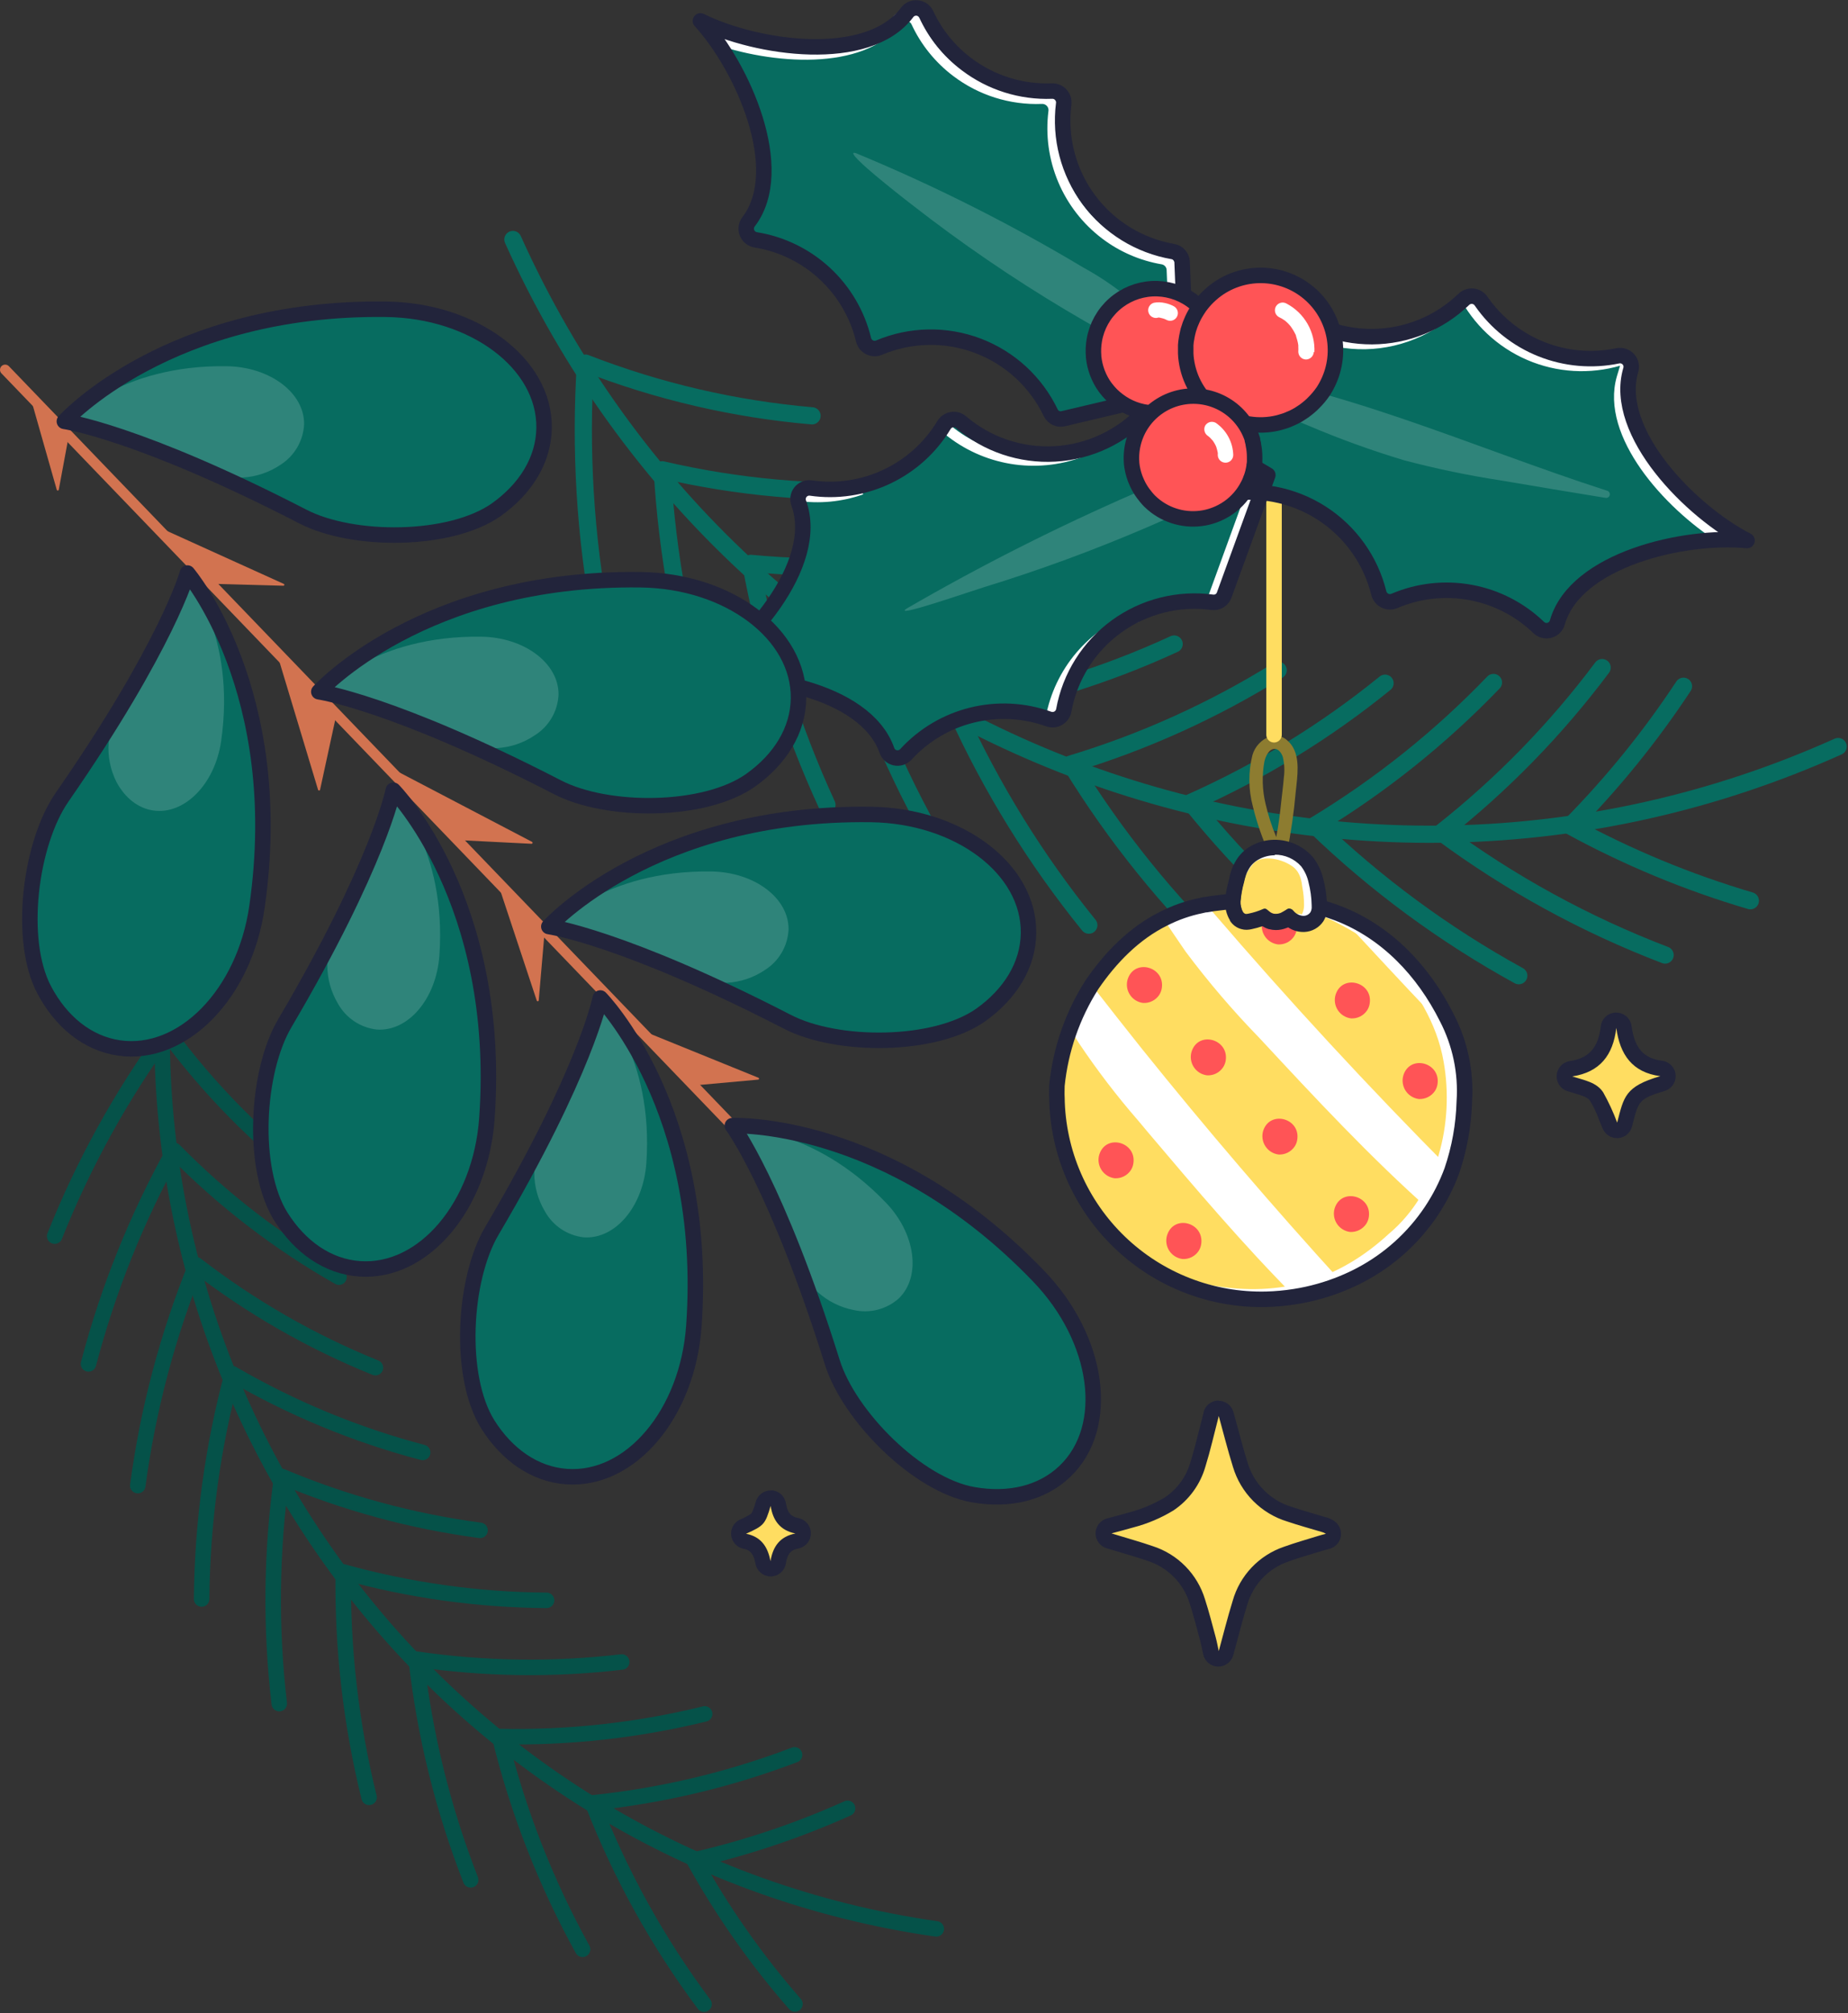 <?xml version="1.0" encoding="UTF-8"?> <svg xmlns="http://www.w3.org/2000/svg" width="358" height="390" viewBox="0 0 358 390" fill="none"><rect x="0" y="0" width="358" height="390" fill="#333333" stroke="none"/> <g clip-path="url(#clip0_731_8135)"> <path d="M356.09 144.61C259.14 188.21 143.82 145.23 99.36 46.39" stroke="#076C60" stroke-width="3.33" stroke-linecap="round" stroke-linejoin="round"></path> <path d="M310.37 129.32C301.424 141.28 290.952 152.018 279.22 161.26C292.526 171.103 307.11 179.09 322.57 185" stroke="#076C60" stroke-width="3.33" stroke-linecap="round" stroke-linejoin="round"></path> <path d="M326.13 132.93C319.721 142.65 312.372 151.717 304.19 160C315.271 166.055 326.968 170.909 339.08 174.48" stroke="#076C60" stroke-width="3.33" stroke-linecap="round" stroke-linejoin="round"></path> <path d="M289.32 132.2C279.04 142.9 267.4 152.206 254.7 159.88C266.525 171.294 279.815 181.087 294.22 189" stroke="#076C60" stroke-width="3.33" stroke-linecap="round" stroke-linejoin="round"></path> <path d="M268.32 132.34C256.843 141.66 244.187 149.427 230.68 155.44C240.932 168.199 252.806 179.565 266 189.25" stroke="#076C60" stroke-width="3.33" stroke-linecap="round" stroke-linejoin="round"></path> <path d="M247.61 129.83C235.082 137.629 221.579 143.738 207.45 148C215.986 161.927 226.277 174.698 238.07 186" stroke="#076C60" stroke-width="3.33" stroke-linecap="round" stroke-linejoin="round"></path> <path d="M227.46 124.75C214.045 130.934 199.868 135.306 185.3 137.75C192.048 152.602 200.66 166.535 210.93 179.21" stroke="#076C60" stroke-width="3.33" stroke-linecap="round" stroke-linejoin="round"></path> <path d="M208.1 117.19C193.984 121.666 179.328 124.219 164.53 124.78C169.409 140.379 176.243 155.298 184.87 169.18" stroke="#076C60" stroke-width="3.33" stroke-linecap="round" stroke-linejoin="round"></path> <path d="M189.79 107.25C175.158 109.891 160.234 110.524 145.43 109.13C148.368 125.282 153.331 140.999 160.2 155.91" stroke="#076C60" stroke-width="3.33" stroke-linecap="round" stroke-linejoin="round"></path> <path d="M172.77 95C157.83 95.74 142.859 94.393 128.29 91C129.24 107.51 132.264 123.835 137.29 139.59" stroke="#076C60" stroke-width="3.33" stroke-linecap="round" stroke-linejoin="round"></path> <path d="M157.31 80.55C142.268 79.254 127.489 75.816 113.42 70.34C112.342 87.027 113.35 103.783 116.42 120.22" stroke="#076C60" stroke-width="3.33" stroke-linecap="round" stroke-linejoin="round"></path> <path d="M181.38 373.64C86.49 360.07 19.38 271.69 33.2 174.94" stroke="#055249" stroke-width="3" stroke-linecap="round" stroke-linejoin="round"></path> <path d="M153.93 339.93C141.345 344.724 128.187 347.851 114.79 349.23C120.187 363.15 127.454 376.27 136.39 388.23" stroke="#055249" stroke-width="3" stroke-linecap="round" stroke-linejoin="round"></path> <path d="M164.2 350.29C154.626 354.593 144.651 357.943 134.42 360.29C139.937 370.259 146.501 379.612 154 388.19" stroke="#055249" stroke-width="3" stroke-linecap="round" stroke-linejoin="round"></path> <path d="M136.51 332C123.515 335.191 110.158 336.664 96.78 336.38C100.292 350.771 105.699 364.632 112.86 377.6" stroke="#055249" stroke-width="3" stroke-linecap="round" stroke-linejoin="round"></path> <path d="M120.44 321.94C107.2 323.502 93.811 323.313 80.62 321.38C82.265 336.035 85.815 350.413 91.18 364.15" stroke="#055249" stroke-width="3" stroke-linecap="round" stroke-linejoin="round"></path> <path d="M105.88 310C92.568 309.909 79.326 308.056 66.5 304.49C66.292 319.201 67.973 333.877 71.5 348.16" stroke="#055249" stroke-width="3" stroke-linecap="round" stroke-linejoin="round"></path> <path d="M93 296.44C79.786 294.686 66.865 291.175 54.58 286C52.543 300.586 52.382 315.373 54.1 330" stroke="#055249" stroke-width="3" stroke-linecap="round" stroke-linejoin="round"></path> <path d="M81.88 281.35C68.957 277.949 56.551 272.819 45 266.1C41.181 280.337 39.185 295.001 39.06 309.74" stroke="#055249" stroke-width="3" stroke-linecap="round" stroke-linejoin="round"></path> <path d="M72.73 264.93C60.298 259.903 48.613 253.197 38 245C32.447 258.725 28.647 273.095 26.69 287.77" stroke="#055249" stroke-width="3" stroke-linecap="round" stroke-linejoin="round"></path> <path d="M65.67 247.4C53.937 240.737 43.191 232.471 33.74 222.84C26.5 235.879 20.924 249.774 17.14 264.2" stroke="#055249" stroke-width="3" stroke-linecap="round" stroke-linejoin="round"></path> <path d="M60.86 228.92C50.033 220.685 40.436 210.947 32.36 200C23.483 212.189 16.169 225.442 10.59 239.45" stroke="#055249" stroke-width="3" stroke-linecap="round" stroke-linejoin="round"></path> <path d="M206.93 198.72C205.657 202.447 204.923 206.336 204.75 210.27C204.75 211.07 204.7 211.84 204.75 212.63C204.821 217.864 205.929 223.032 208.01 227.835C210.091 232.638 213.104 236.981 216.874 240.612C220.644 244.243 225.096 247.091 229.974 248.991C234.851 250.891 240.057 251.805 245.29 251.68C247.146 251.632 248.996 251.462 250.83 251.17C254.015 250.671 257.129 249.799 260.11 248.57C261.331 248.071 262.526 247.511 263.69 246.89C269.154 243.983 273.815 239.772 277.26 234.63C278.898 232.181 280.241 229.546 281.26 226.78C282.829 222.479 283.644 217.939 283.67 213.36C283.721 209.31 283.213 205.271 282.16 201.36L281.59 200.78C281.21 199.54 280.77 198.29 280.27 197.09C278.304 192.467 275.42 188.292 271.793 184.816C268.166 181.341 263.872 178.637 259.17 176.87C258.59 176.65 258.03 176.45 257.46 176.26C256.38 175.9 255.28 175.61 254.16 175.35C253.75 175.24 253.31 175.14 252.88 175.06C248.739 174.39 244.533 174.209 240.35 174.52C240.323 174.515 240.296 174.515 240.27 174.52C238.97 174.52 237.67 174.66 236.38 174.82C235.48 174.91 234.58 175.04 233.7 175.2C233.37 175.2 233.03 175.31 232.7 175.38C230.172 175.892 227.726 176.747 225.43 177.92C219.713 180.856 214.901 185.291 211.51 190.75C209.777 193.394 208.364 196.234 207.3 199.21C207.15 199.07 207.05 198.89 206.93 198.72Z" fill="#FFDD61"></path> <path d="M225.38 178C226.75 180 228.06 182 229.45 184C229.54 184.13 229.63 184.27 229.73 184.4C234.122 190.265 238.889 195.84 244 201.09C254.7 212.61 265.47 224.21 277.23 234.63C278.869 232.18 280.211 229.545 281.23 226.78C265.163 210.613 249.71 193.887 234.87 176.6C234.46 176.15 234.06 175.7 233.67 175.23C233.34 175.23 233 175.34 232.67 175.41C230.133 175.936 227.68 176.808 225.38 178V178Z" fill="white"></path> <path d="M259.11 176.9C260.92 178.9 262.8 180.9 264.66 182.9C270.23 188.9 275.81 194.9 281.53 200.77C281.15 199.53 280.71 198.28 280.21 197.08C278.24 192.465 275.354 188.297 271.727 184.828C268.101 181.36 263.808 178.663 259.11 176.9V176.9Z" fill="white"></path> <path d="M207.25 199.24C207.84 200.24 208.43 201.16 209.03 202.09C212.539 207.325 216.373 212.335 220.51 217.09L222.51 219.48C231.66 230.29 240.84 241.11 250.79 251.14C253.975 250.641 257.09 249.768 260.07 248.54C246.623 233.8 233.643 218.64 221.13 203.06C217.87 198.967 214.64 194.863 211.44 190.75C209.712 193.404 208.306 196.254 207.25 199.24V199.24Z" fill="white"></path> <path d="M251.31 220.75C251.242 221.229 251.068 221.687 250.8 222.09C250.461 222.594 249.997 223.001 249.454 223.273C248.911 223.545 248.306 223.671 247.7 223.64C247.183 223.576 246.686 223.4 246.244 223.124C245.802 222.849 245.425 222.48 245.14 222.044C244.854 221.609 244.667 221.116 244.591 220.601C244.515 220.085 244.552 219.56 244.7 219.06C246 215 251.94 216.59 251.31 220.75Z" fill="#FF5456"></path> <path d="M237.45 205.42C237.377 205.899 237.199 206.357 236.93 206.76C236.592 207.265 236.129 207.673 235.585 207.943C235.041 208.213 234.436 208.336 233.83 208.3C233.313 208.237 232.817 208.062 232.375 207.788C231.932 207.513 231.555 207.146 231.27 206.711C230.984 206.276 230.797 205.784 230.721 205.269C230.645 204.754 230.682 204.229 230.83 203.73C232.12 199.62 238.07 201.25 237.45 205.42Z" fill="#FF5456"></path> <path d="M225.07 191.4C224.996 191.877 224.822 192.334 224.56 192.74C224.22 193.244 223.754 193.651 223.209 193.921C222.663 194.191 222.057 194.315 221.45 194.28C220.933 194.217 220.437 194.042 219.995 193.768C219.553 193.493 219.176 193.126 218.89 192.691C218.604 192.256 218.417 191.764 218.341 191.249C218.265 190.734 218.302 190.209 218.45 189.71C219.74 185.61 225.69 187.23 225.07 191.4Z" fill="#FF5456"></path> <path d="M265.17 235.75C265.099 236.228 264.925 236.686 264.66 237.09C264.319 237.594 263.853 238.001 263.308 238.273C262.764 238.544 262.158 238.671 261.55 238.64C261.034 238.577 260.537 238.402 260.095 238.128C259.653 237.853 259.276 237.486 258.99 237.051C258.704 236.616 258.517 236.124 258.441 235.609C258.365 235.094 258.402 234.569 258.55 234.07C259.84 230 265.79 231.59 265.17 235.75Z" fill="#FF5456"></path> <path d="M232.7 241C232.626 241.478 232.452 241.934 232.19 242.34C231.849 242.844 231.384 243.251 230.839 243.521C230.293 243.791 229.687 243.915 229.08 243.88C228.563 243.817 228.067 243.642 227.625 243.368C227.182 243.093 226.805 242.726 226.52 242.291C226.234 241.856 226.047 241.364 225.971 240.849C225.895 240.334 225.932 239.809 226.08 239.31C227.37 235.16 233.32 236.78 232.7 241Z" fill="#FF5456"></path> <path d="M219.56 225.35C219.492 225.832 219.318 226.293 219.05 226.7C218.71 227.203 218.246 227.609 217.703 227.879C217.16 228.149 216.556 228.273 215.95 228.24C215.434 228.175 214.939 228 214.497 227.725C214.056 227.45 213.68 227.082 213.395 226.648C213.109 226.213 212.922 225.722 212.845 225.208C212.768 224.694 212.804 224.169 212.95 223.67C214.23 219.56 220.19 221.19 219.56 225.35Z" fill="#FF5456"></path> <path d="M278.48 210C278.408 210.478 278.234 210.935 277.97 211.34C277.629 211.844 277.163 212.251 276.618 212.523C276.074 212.794 275.468 212.921 274.86 212.89C274.344 212.824 273.848 212.647 273.407 212.371C272.966 212.095 272.59 211.727 272.304 211.291C272.019 210.856 271.832 210.364 271.755 209.849C271.678 209.335 271.714 208.809 271.86 208.31C273.15 204.19 279.1 205.82 278.48 210Z" fill="#FF5456"></path> <path d="M265.34 194.39C265.27 194.869 265.096 195.326 264.83 195.73C264.492 196.234 264.028 196.641 263.484 196.911C262.941 197.181 262.336 197.305 261.73 197.27C261.213 197.207 260.717 197.032 260.274 196.758C259.832 196.483 259.455 196.116 259.17 195.681C258.884 195.246 258.697 194.754 258.621 194.239C258.545 193.724 258.582 193.199 258.73 192.7C260 188.6 266 190.23 265.34 194.39Z" fill="#FF5456"></path> <path d="M251.2 180.06C251.127 180.539 250.949 180.997 250.68 181.4C250.342 181.905 249.879 182.313 249.335 182.583C248.791 182.853 248.186 182.976 247.58 182.94C247.063 182.877 246.567 182.702 246.125 182.428C245.682 182.154 245.305 181.786 245.02 181.351C244.734 180.916 244.547 180.424 244.471 179.909C244.395 179.394 244.432 178.869 244.58 178.37C245.87 174.27 251.82 175.89 251.2 180.06Z" fill="#FF5456"></path> <path d="M249.39 143.44C248.948 143.023 248.403 142.731 247.811 142.592C247.22 142.453 246.602 142.473 246.02 142.65C245.205 142.943 244.471 143.426 243.88 144.059C243.289 144.692 242.857 145.457 242.62 146.29C241.809 149.537 241.836 152.937 242.7 156.17C243.479 159.392 244.571 162.53 245.96 165.54C246.056 165.771 246.219 165.967 246.427 166.104C246.636 166.242 246.88 166.313 247.13 166.31C247.329 166.306 247.526 166.265 247.71 166.19H247.78C247.994 166.24 248.216 166.24 248.43 166.19C248.653 166.118 248.853 165.987 249.008 165.811C249.163 165.635 249.267 165.421 249.31 165.19C250.095 161.298 250.663 157.365 251.01 153.41L251.15 152.13C251.45 149.33 251.86 145.55 249.39 143.44ZM244.94 147.53C245.14 146.61 245.77 145.06 246.94 145.06C247.68 145.06 248.27 145.88 248.51 146.63C248.825 147.939 248.893 149.296 248.71 150.63C248.64 151.51 248.54 152.38 248.44 153.25C248.37 153.83 248.3 154.42 248.24 155C247.96 157.75 247.66 160 247.24 162.14C246.362 160.051 245.666 157.889 245.16 155.68C244.522 153.008 244.447 150.233 244.94 147.53V147.53Z" fill="#8D7C30"></path> <path d="M246.81 142.33V82.02" stroke="#FFDD61" stroke-width="3" stroke-linecap="round" stroke-linejoin="round"></path> <path d="M229 50.73C228.974 50.246 228.784 49.785 228.463 49.422C228.142 49.059 227.707 48.815 227.23 48.73C220.699 47.603 214.853 44.002 210.91 38.675C206.967 33.348 205.23 26.706 206.06 20.13C206.103 19.81 206.075 19.485 205.978 19.177C205.881 18.869 205.717 18.586 205.499 18.348C205.28 18.11 205.012 17.924 204.713 17.801C204.414 17.679 204.092 17.624 203.77 17.64C197.82 17.869 191.975 16.027 187.23 12.43C183.872 9.9 181.192 6.578 179.43 2.76C179.264 2.42 179.012 2.129 178.699 1.915C178.386 1.702 178.023 1.574 177.645 1.544C177.268 1.514 176.889 1.582 176.546 1.743C176.203 1.903 175.908 2.151 175.69 2.46V2.46C168.07 12.54 146.64 9.46 135.69 4.05C143.89 13.05 152.69 32.86 145.04 42.93C144.804 43.225 144.648 43.577 144.588 43.95C144.529 44.324 144.567 44.706 144.698 45.061C144.83 45.415 145.052 45.73 145.341 45.973C145.631 46.216 145.978 46.381 146.35 46.45C151.361 47.25 156.024 49.515 159.75 52.961C163.477 56.406 166.1 60.877 167.29 65.81C167.364 66.122 167.505 66.414 167.703 66.665C167.901 66.917 168.151 67.123 168.436 67.269C168.722 67.414 169.035 67.496 169.355 67.508C169.675 67.521 169.994 67.463 170.29 67.34C176.4 64.76 183.27 64.636 189.469 66.994C195.669 69.353 200.719 74.011 203.57 80C203.791 80.431 204.151 80.775 204.593 80.975C205.034 81.175 205.53 81.219 206 81.1L230 75.42L229 50.73Z" fill="#076C60"></path> <path d="M224.41 79.45C223.99 79.195 223.496 79.09 223.009 79.154C222.521 79.218 222.07 79.445 221.73 79.8C217.204 84.642 210.984 87.552 204.366 87.925C197.748 88.297 191.241 86.104 186.2 81.8C185.956 81.588 185.668 81.433 185.357 81.345C185.046 81.257 184.72 81.239 184.401 81.291C184.082 81.344 183.779 81.466 183.513 81.649C183.246 81.832 183.023 82.071 182.86 82.35C180.238 86.694 176.392 90.166 171.804 92.333C167.216 94.5 162.091 95.264 157.07 94.53C156.689 94.477 156.301 94.526 155.946 94.672C155.59 94.818 155.279 95.055 155.044 95.359C154.81 95.664 154.66 96.025 154.61 96.406C154.56 96.788 154.612 97.175 154.76 97.53C159 109.42 144.69 125.66 134.16 131.8C146.16 129.9 167.56 133.42 171.8 145.32C171.915 145.681 172.122 146.007 172.401 146.263C172.68 146.52 173.021 146.7 173.39 146.785C173.76 146.87 174.145 146.857 174.508 146.747C174.871 146.638 175.199 146.435 175.46 146.16C178.88 142.409 183.333 139.754 188.259 138.53C193.184 137.305 198.362 137.566 203.14 139.28C203.444 139.392 203.768 139.435 204.09 139.408C204.412 139.381 204.725 139.283 205.005 139.122C205.286 138.961 205.527 138.74 205.713 138.475C205.899 138.211 206.024 137.908 206.08 137.59C207.264 131.067 210.917 125.253 216.28 121.356C221.642 117.459 228.301 115.781 234.87 116.67C235.357 116.731 235.85 116.624 236.267 116.366C236.684 116.107 236.999 115.713 237.16 115.25L245.61 92.02L224.41 79.45Z" fill="#076C60"></path> <path d="M315.9 71.73C316.019 71.37 316.042 70.985 315.966 70.614C315.89 70.242 315.718 69.897 315.467 69.613C315.216 69.329 314.895 69.115 314.536 68.994C314.177 68.872 313.792 68.847 313.42 68.92C308.454 69.96 303.29 69.512 298.578 67.629C293.865 65.747 289.813 62.516 286.93 58.34C286.75 58.072 286.512 57.846 286.235 57.68C285.957 57.514 285.647 57.411 285.325 57.378C285.003 57.346 284.678 57.385 284.373 57.492C284.068 57.6 283.791 57.773 283.56 58C278.789 62.597 272.43 65.179 265.804 65.211C259.179 65.243 252.795 62.721 247.98 58.17C247.619 57.836 247.155 57.634 246.664 57.6C246.173 57.565 245.684 57.699 245.28 57.98L224.87 71.85L234.73 94.52C234.922 94.972 235.263 95.344 235.696 95.575C236.129 95.806 236.628 95.882 237.11 95.79C243.609 94.505 250.353 95.774 255.94 99.333C261.527 102.892 265.528 108.467 267.11 114.9C267.188 115.209 267.331 115.498 267.531 115.746C267.73 115.995 267.98 116.198 268.265 116.341C268.549 116.484 268.862 116.565 269.18 116.576C269.498 116.588 269.816 116.532 270.11 116.41C274.768 114.419 279.91 113.847 284.891 114.767C289.872 115.687 294.471 118.057 298.11 121.58C298.387 121.838 298.727 122.02 299.095 122.107C299.464 122.194 299.849 122.184 300.212 122.077C300.576 121.97 300.905 121.77 301.168 121.497C301.43 121.224 301.617 120.887 301.71 120.52C305.21 108.38 326.31 103.52 338.44 104.71C327.68 99.19 312.4 83.86 315.9 71.73Z" fill="#076C60"></path> <path d="M220.67 59.49C217.372 56.516 213.737 53.939 209.84 51.81C195.735 43.366 181.029 35.969 165.84 29.68C163.84 29.02 167.84 32.54 169.67 34.05C171.96 35.96 174.28 37.82 176.67 39.66C181.437 43.38 186.32 46.95 191.32 50.37C201.226 57.146 211.542 63.301 222.21 68.8C230.65 73.15 223.26 62 220.67 59.49Z" fill="#2F847A"></path> <path d="M231.47 91.45C227.486 92.408 223.609 93.768 219.9 95.51C204.731 102.115 189.954 109.584 175.64 117.88C172.64 119.88 188.1 114.51 190.7 113.72C195.98 112.1 201.253 110.323 206.52 108.39C217.113 104.492 227.494 100.039 237.62 95.05C245.74 91.06 234.59 90.82 231.47 91.45Z" fill="#2F847A"></path> <path d="M231.79 71.15C259.32 74.61 284.89 86.53 311.34 95.06C311.517 95.109 311.667 95.226 311.76 95.384C311.853 95.542 311.881 95.73 311.838 95.909C311.796 96.087 311.686 96.242 311.531 96.341C311.377 96.44 311.19 96.475 311.01 96.44C304.25 95.34 297.487 94.213 290.72 93.06C284.416 92.091 278.167 90.79 272 89.16C265.655 87.253 259.422 84.993 253.33 82.39C244.87 78.95 236.427 75.453 228 71.9" fill="#2F847A"></path> <path d="M228 76.91L227 52.22C226.972 51.736 226.782 51.276 226.461 50.914C226.14 50.551 225.707 50.307 225.23 50.22C221.186 49.534 217.367 47.88 214.1 45.4C210.494 42.664 207.671 39.027 205.916 34.855C204.16 30.682 203.534 26.121 204.1 21.63C204.143 21.31 204.115 20.984 204.018 20.675C203.921 20.367 203.758 20.084 203.539 19.845C203.321 19.607 203.053 19.419 202.754 19.296C202.455 19.172 202.133 19.116 201.81 19.13C195.861 19.367 190.013 17.529 185.27 13.93C181.912 11.396 179.232 8.071 177.47 4.25C177.302 3.912 177.049 3.623 176.736 3.412C176.423 3.201 176.061 3.074 175.685 3.043C175.308 3.013 174.931 3.081 174.588 3.24C174.246 3.399 173.95 3.643 173.73 3.95V3.95C167.02 12.82 149.59 11.51 138.08 7.36" stroke="white" stroke-width="2" stroke-miterlimit="10"></path> <path d="M209.29 87.6C205.012 89.18 200.395 89.615 195.898 88.861C191.4 88.106 187.178 86.189 183.65 83.3" stroke="white" stroke-width="2" stroke-miterlimit="10"></path> <path d="M234.64 116.81L243.09 93.58L221.85 80.94" stroke="white" stroke-width="2" stroke-miterlimit="10"></path> <path d="M203.56 139.14C204.375 134.685 206.348 130.522 209.281 127.071C212.214 123.62 216.004 121.002 220.27 119.48" stroke="white" stroke-width="2" stroke-miterlimit="10"></path> <path d="M166.88 94.82C162.916 96.224 158.667 96.629 154.51 96" stroke="white" stroke-width="2" stroke-miterlimit="10"></path> <path d="M333.42 104.2C323.05 97.6 311.03 84.12 314.18 73.2L315.18 69.88C315.196 69.825 315.197 69.767 315.182 69.712C315.167 69.657 315.138 69.607 315.096 69.568C315.055 69.528 315.004 69.501 314.948 69.489C314.892 69.478 314.834 69.481 314.78 69.5C309.092 71.457 302.899 71.359 297.276 69.223C291.652 67.087 286.955 63.049 284 57.81C283.973 57.764 283.935 57.724 283.889 57.695C283.843 57.666 283.792 57.649 283.738 57.644C283.684 57.639 283.63 57.647 283.58 57.667C283.53 57.687 283.485 57.719 283.45 57.76C281.092 60.483 278.19 62.681 274.929 64.212C271.669 65.743 268.124 66.573 264.523 66.648C260.922 66.724 257.345 66.043 254.024 64.65C250.702 63.256 247.71 61.182 245.24 58.56C245.191 58.519 245.129 58.496 245.065 58.496C245.001 58.496 244.939 58.519 244.89 58.56" stroke="white" stroke-width="2" stroke-miterlimit="10"></path> <path d="M229 50.73C228.974 50.246 228.784 49.785 228.463 49.422C228.142 49.059 227.707 48.815 227.23 48.73C220.699 47.603 214.853 44.002 210.91 38.675C206.967 33.348 205.23 26.706 206.06 20.13C206.103 19.81 206.075 19.485 205.978 19.177C205.881 18.869 205.717 18.586 205.499 18.348C205.28 18.11 205.012 17.924 204.713 17.801C204.414 17.679 204.092 17.624 203.77 17.64C197.82 17.869 191.975 16.027 187.23 12.43C183.872 9.9 181.192 6.578 179.43 2.76C179.264 2.42 179.012 2.129 178.699 1.915C178.386 1.702 178.023 1.574 177.645 1.544C177.268 1.514 176.889 1.582 176.546 1.743C176.203 1.903 175.908 2.151 175.69 2.46V2.46C168.07 12.54 146.64 9.46 135.69 4.05C143.89 13.05 152.69 32.86 145.04 42.93C144.804 43.225 144.648 43.577 144.588 43.95C144.529 44.324 144.567 44.706 144.698 45.061C144.83 45.415 145.052 45.73 145.341 45.973C145.631 46.216 145.978 46.381 146.35 46.45C151.361 47.25 156.024 49.515 159.75 52.961C163.477 56.406 166.1 60.877 167.29 65.81C167.364 66.122 167.505 66.414 167.703 66.665C167.901 66.917 168.151 67.123 168.436 67.269C168.722 67.414 169.035 67.496 169.355 67.508C169.675 67.521 169.994 67.463 170.29 67.34C176.4 64.76 183.27 64.636 189.469 66.994C195.669 69.353 200.719 74.011 203.57 80C203.791 80.431 204.151 80.775 204.593 80.975C205.034 81.175 205.53 81.219 206 81.1L230 75.42L229 50.73Z" stroke="#22243B" stroke-width="3" stroke-linecap="round" stroke-linejoin="round"></path> <path d="M224.41 79.45C223.99 79.195 223.496 79.09 223.009 79.154C222.521 79.218 222.07 79.445 221.73 79.8C217.204 84.642 210.984 87.552 204.366 87.925C197.748 88.297 191.241 86.104 186.2 81.8C185.956 81.588 185.668 81.433 185.357 81.345C185.046 81.257 184.72 81.239 184.401 81.291C184.082 81.344 183.779 81.466 183.513 81.649C183.246 81.832 183.023 82.071 182.86 82.35C180.238 86.694 176.392 90.166 171.804 92.333C167.216 94.5 162.091 95.264 157.07 94.53C156.689 94.477 156.301 94.526 155.946 94.672C155.59 94.818 155.279 95.055 155.044 95.359C154.81 95.664 154.66 96.025 154.61 96.406C154.56 96.788 154.612 97.175 154.76 97.53C159 109.42 144.69 125.66 134.16 131.8C146.16 129.9 167.56 133.42 171.8 145.32C171.915 145.681 172.122 146.007 172.401 146.263C172.68 146.52 173.021 146.7 173.39 146.785C173.76 146.87 174.145 146.857 174.508 146.747C174.871 146.638 175.199 146.435 175.46 146.16C178.88 142.409 183.333 139.754 188.259 138.53C193.184 137.305 198.362 137.566 203.14 139.28C203.444 139.392 203.768 139.435 204.09 139.408C204.412 139.381 204.725 139.283 205.005 139.122C205.286 138.961 205.527 138.74 205.713 138.475C205.899 138.211 206.024 137.908 206.08 137.59C207.264 131.067 210.917 125.253 216.28 121.356C221.642 117.459 228.301 115.781 234.87 116.67C235.357 116.731 235.85 116.624 236.267 116.366C236.684 116.107 236.999 115.713 237.16 115.25L245.61 92.02L224.41 79.45Z" stroke="#22243B" stroke-width="3" stroke-linecap="round" stroke-linejoin="round"></path> <path d="M315.9 71.73C316.019 71.37 316.042 70.985 315.966 70.614C315.89 70.242 315.718 69.897 315.467 69.613C315.216 69.329 314.895 69.115 314.536 68.994C314.177 68.872 313.792 68.847 313.42 68.92C308.454 69.96 303.29 69.512 298.578 67.629C293.865 65.747 289.813 62.516 286.93 58.34C286.75 58.072 286.512 57.846 286.235 57.68C285.957 57.514 285.647 57.411 285.325 57.378C285.003 57.346 284.678 57.385 284.373 57.492C284.068 57.6 283.791 57.773 283.56 58C278.789 62.597 272.43 65.179 265.804 65.211C259.179 65.243 252.795 62.721 247.98 58.17C247.619 57.836 247.155 57.634 246.664 57.6C246.173 57.565 245.684 57.699 245.28 57.98L224.87 71.85L234.73 94.52C234.922 94.972 235.263 95.344 235.696 95.575C236.129 95.806 236.628 95.882 237.11 95.79C243.609 94.505 250.353 95.774 255.94 99.333C261.527 102.892 265.528 108.467 267.11 114.9C267.188 115.209 267.331 115.498 267.531 115.746C267.73 115.995 267.98 116.198 268.265 116.341C268.549 116.484 268.862 116.565 269.18 116.576C269.498 116.588 269.816 116.532 270.11 116.41C274.768 114.419 279.91 113.847 284.891 114.767C289.872 115.687 294.471 118.057 298.11 121.58C298.387 121.838 298.727 122.02 299.095 122.107C299.464 122.194 299.849 122.184 300.212 122.077C300.576 121.97 300.905 121.77 301.168 121.497C301.43 121.224 301.617 120.887 301.71 120.52C305.21 108.38 326.31 103.52 338.44 104.71C327.68 99.19 312.4 83.86 315.9 71.73Z" stroke="#22243B" stroke-width="3" stroke-linecap="round" stroke-linejoin="round"></path> <path d="M234.2 74C234.333 73.78 234.453 73.56 234.56 73.34C234.62 73.22 234.68 73.1 234.73 72.98C234.78 72.86 234.93 72.53 235.02 72.31C235.11 72.09 235.11 72.08 235.15 71.97C235.26 71.64 235.36 71.32 235.45 70.97C235.45 70.85 235.5 70.74 235.52 70.62C235.54 70.5 235.62 70.18 235.66 69.95L235.72 69.44C235.72 69.28 235.72 69.11 235.78 68.94V68.37V68C235.778 67.221 235.701 66.444 235.55 65.68V65.54C235.5 65.28 235.43 65.03 235.36 64.77V64.61C234.613 61.998 233.001 59.718 230.789 58.141C228.577 56.564 225.895 55.784 223.182 55.929C220.469 56.074 217.886 57.136 215.855 58.94C213.824 60.744 212.465 63.184 212 65.86V65.86C211.814 66.909 211.767 67.979 211.86 69.04C211.865 69.08 211.865 69.12 211.86 69.16C211.97 70.185 212.205 71.192 212.56 72.16L212.65 72.38C212.809 72.791 212.993 73.192 213.2 73.58L213.31 73.79C213.552 74.231 213.822 74.655 214.12 75.06L214.29 75.27C214.541 75.603 214.811 75.92 215.1 76.22L215.39 76.52C215.754 76.879 216.141 77.213 216.55 77.52V77.52C218.457 79 220.77 79.865 223.18 80C223.948 80.04 224.718 80.01 225.48 79.91C226.242 79.8 226.992 79.619 227.72 79.37C229.984 78.602 231.963 77.17 233.4 75.26C233.62 74.96 233.83 74.65 234.03 74.34L234.2 74Z" fill="#FF5456" stroke="#22243B" stroke-width="3" stroke-miterlimit="10"></path> <path d="M256.25 75.93L256.35 75.79C256.52 75.52 256.69 75.25 256.84 74.97L256.94 74.79C258.543 71.851 259.08 68.448 258.459 65.158C257.839 61.869 256.099 58.895 253.535 56.742C250.971 54.59 247.742 53.39 244.394 53.348C241.047 53.306 237.788 54.423 235.17 56.51L235.04 56.62C234.345 57.187 233.702 57.817 233.12 58.5L232.93 58.73C232.76 58.94 232.59 59.15 232.43 59.37C232.27 59.59 232.33 59.53 232.27 59.61C232.02 59.98 231.78 60.35 231.56 60.74C231.47 60.9 231.38 61.05 231.3 61.21C231.22 61.37 231.11 61.58 231.02 61.78C230.93 61.98 230.84 62.19 230.75 62.41L230.54 62.92C230.42 63.26 230.31 63.6 230.21 63.92C230.21 64.06 230.14 64.21 230.1 64.36C230.06 64.51 229.97 64.93 229.92 65.21C229.87 65.49 229.92 65.47 229.85 65.6C229.779 66.007 229.729 66.418 229.7 66.83C229.705 66.923 229.705 67.017 229.7 67.11C229.7 67.46 229.7 67.81 229.7 68.11C229.7 68.23 229.7 68.35 229.7 68.47C229.715 68.912 229.755 69.353 229.82 69.79C230.081 71.679 230.711 73.498 231.675 75.143C232.638 76.788 233.917 78.227 235.437 79.378C236.958 80.528 238.69 81.368 240.535 81.849C242.38 82.33 244.302 82.442 246.19 82.18C246.65 82.12 247.09 82.03 247.52 81.93L247.94 81.82L248.81 81.56L249.27 81.4L250.08 81.06C250.22 81 250.36 80.95 250.49 80.88C250.86 80.7 251.23 80.51 251.58 80.3C251.71 80.23 251.83 80.14 251.95 80.06C252.07 79.98 252.41 79.77 252.63 79.61L253.13 79.23L253.6 78.85L254.12 78.39L254.47 78.04C255.129 77.395 255.725 76.688 256.25 75.93V75.93Z" fill="#FF5456" stroke="#22243B" stroke-width="3" stroke-miterlimit="10"></path> <path d="M241.48 94.53C241.6 94.31 241.73 94.09 241.84 93.86L242.01 93.51L242.29 92.84C242.29 92.72 242.38 92.61 242.42 92.49C242.53 92.17 242.64 91.84 242.72 91.49C242.72 91.38 242.77 91.26 242.8 91.14C242.83 91.02 242.89 90.7 242.93 90.48C242.97 90.26 242.93 90.14 243 89.97C243.07 89.8 243 89.64 243.05 89.47C243.06 89.28 243.06 89.09 243.05 88.9C243.05 88.76 243.05 88.63 243.05 88.49C243.045 87.707 242.965 86.927 242.81 86.16C242.815 86.117 242.815 86.073 242.81 86.03C242.75 85.77 242.69 85.51 242.62 85.26C242.62 85.2 242.62 85.15 242.62 85.1C241.733 82.301 239.85 79.924 237.328 78.42C234.806 76.916 231.82 76.389 228.935 76.938C226.051 77.488 223.468 79.076 221.676 81.402C219.883 83.728 219.006 86.63 219.21 89.56C219.205 89.6 219.205 89.64 219.21 89.68C219.31 90.705 219.542 91.714 219.9 92.68L219.99 92.9C220.153 93.312 220.337 93.716 220.54 94.11L220.65 94.32C220.892 94.761 221.162 95.185 221.46 95.59L221.63 95.8C221.886 96.148 222.159 96.481 222.45 96.8C222.538 96.901 222.632 96.998 222.73 97.09C223.096 97.446 223.484 97.78 223.89 98.09V98.09C225.3 99.154 226.927 99.894 228.655 100.257C230.384 100.62 232.172 100.597 233.89 100.19C234.638 100.008 235.368 99.757 236.07 99.44C237.889 98.62 239.471 97.354 240.67 95.76C240.9 95.46 241.1 95.15 241.3 94.83L241.48 94.53Z" fill="#FF5456" stroke="#22243B" stroke-width="3" stroke-miterlimit="10"></path> <path d="M254.63 68.25C254.722 66.327 254.263 64.418 253.309 62.746C252.354 61.074 250.943 59.709 249.24 58.81C249.07 58.71 248.882 58.645 248.687 58.618C248.491 58.591 248.293 58.602 248.102 58.652C247.911 58.702 247.732 58.788 247.574 58.907C247.417 59.026 247.285 59.175 247.185 59.345C247.085 59.515 247.02 59.703 246.993 59.898C246.966 60.094 246.977 60.292 247.027 60.483C247.077 60.674 247.163 60.853 247.282 61.011C247.401 61.168 247.55 61.3 247.72 61.4C248.143 61.602 248.548 61.839 248.93 62.11C249.18 62.28 248.73 61.93 248.93 62.11C249 62.17 249.07 62.22 249.14 62.29L249.58 62.7C249.73 62.86 249.87 63.02 250.01 63.19C250.15 63.36 249.83 62.92 250.01 63.19L250.19 63.45C250.417 63.769 250.62 64.103 250.8 64.45C250.831 64.529 250.867 64.606 250.91 64.68C250.931 64.746 250.957 64.809 250.99 64.87L250.92 64.7C251.03 64.79 251.08 65.14 251.12 65.27C251.24 65.628 251.34 65.992 251.42 66.36L251.51 66.87C251.51 67.19 251.51 66.55 251.51 66.87V67.14C251.529 67.473 251.529 67.807 251.51 68.14C251.515 68.536 251.675 68.915 251.955 69.195C252.235 69.475 252.614 69.635 253.01 69.64C253.405 69.63 253.78 69.469 254.06 69.189C254.339 68.91 254.5 68.535 254.51 68.14L254.63 68.25Z" fill="white"></path> <path d="M238.91 88.18C238.883 86.942 238.562 85.728 237.974 84.638C237.387 83.548 236.549 82.613 235.53 81.91C235.178 81.711 234.762 81.658 234.37 81.76C233.995 81.871 233.675 82.117 233.47 82.45C233.295 82.791 233.254 83.184 233.354 83.554C233.453 83.924 233.687 84.243 234.01 84.45L234.2 84.59C234.2 84.59 233.88 84.33 234.1 84.51L234.42 84.79C234.617 84.984 234.804 85.187 234.98 85.4L234.91 85.31L235.02 85.47C235.1 85.59 235.19 85.72 235.26 85.85C235.403 86.092 235.53 86.342 235.64 86.6L235.49 86.24C235.69 86.731 235.831 87.245 235.91 87.77V87.37C235.925 87.623 235.925 87.877 235.91 88.13C235.91 88.528 236.068 88.909 236.349 89.191C236.631 89.472 237.012 89.63 237.41 89.63C237.808 89.63 238.189 89.472 238.471 89.191C238.752 88.909 238.91 88.528 238.91 88.13V88.18Z" fill="white"></path> <path d="M224.3 61.49H224.38L223.99 61.54C224.322 61.498 224.658 61.498 224.99 61.54H224.59C225.035 61.599 225.469 61.72 225.88 61.9L225.52 61.75C225.66 61.805 225.797 61.868 225.93 61.94C226.279 62.138 226.692 62.192 227.08 62.09C227.463 61.985 227.788 61.732 227.985 61.387C228.182 61.042 228.234 60.633 228.13 60.25C228.025 59.872 227.777 59.55 227.44 59.35C226.888 59.048 226.295 58.829 225.68 58.7C225.322 58.618 224.957 58.571 224.59 58.56C224.234 58.55 223.879 58.58 223.53 58.65C223.152 58.755 222.83 59.002 222.63 59.34C222.43 59.683 222.375 60.092 222.476 60.477C222.577 60.861 222.827 61.19 223.17 61.39L223.53 61.54C223.789 61.61 224.061 61.61 224.32 61.54L224.3 61.49Z" fill="white"></path> <path d="M253.47 176.38C259.698 177.504 265.561 180.118 270.56 184C276.46 189.75 281.07 197 282.51 205.16C284.65 216.71 281.92 229.62 273.82 238.45C271.051 241.206 267.985 243.648 264.68 245.73C255.91 251.58 244.68 252.45 234.68 250.09C229.713 248.852 225.002 246.753 220.76 243.89C225.172 246.345 229.949 248.077 234.91 249.02C248.08 251.29 259.28 248.02 269.1 238.96C278.47 231.08 281.76 217.49 279.67 205.7C278.37 198.01 274.08 191.52 269.19 185.7C267.573 184.281 265.884 182.946 264.13 181.7V181.7C264.13 181.7 264.07 181.7 264.13 181.7C264.215 181.738 264.306 181.762 264.4 181.77L264.05 181.65C260.719 179.516 257.185 177.717 253.5 176.28L253.47 176.38Z" fill="white"></path> <path d="M204.75 210.27C204.75 211.07 204.7 211.84 204.75 212.63C204.821 217.864 205.929 223.032 208.01 227.835C210.091 232.638 213.104 236.981 216.874 240.612C220.644 244.243 225.096 247.091 229.974 248.991C234.851 250.891 240.057 251.805 245.29 251.68C247.146 251.632 248.996 251.462 250.83 251.17C254.015 250.671 257.129 249.799 260.11 248.57C261.331 248.071 262.526 247.511 263.69 246.89C269.154 243.983 273.815 239.772 277.26 234.63C278.898 232.181 280.241 229.546 281.26 226.78C282.733 222.453 283.546 217.929 283.67 213.36C284.045 207.738 282.869 202.12 280.27 197.12C275.73 188.06 268.62 180.53 259.17 176.9C258.59 176.68 258.03 176.48 257.46 176.29C256.38 175.93 255.28 175.64 254.16 175.38C253.75 175.27 253.31 175.17 252.88 175.09C248.739 174.42 244.533 174.239 240.35 174.55C240.323 174.545 240.296 174.545 240.27 174.55C238.97 174.55 237.67 174.69 236.38 174.85C235.48 174.94 234.58 175.07 233.7 175.23C233.37 175.23 233.03 175.34 232.7 175.41C230.172 175.922 227.726 176.777 225.43 177.95C219.73 180.77 215.15 185.45 211.51 190.78C207.769 196.662 205.454 203.336 204.75 210.27V210.27Z" stroke="#22243B" stroke-width="3" stroke-miterlimit="10"></path> <path d="M241.81 168.38C241.601 168.733 241.433 169.109 241.31 169.5C241.165 169.943 241.044 170.394 240.95 170.85C240.609 172.059 240.388 173.298 240.29 174.55C240.249 175.248 240.412 175.943 240.76 176.55C240.869 176.737 241.043 176.876 241.25 176.94C241.463 176.995 241.687 176.995 241.9 176.94C242.814 176.754 243.705 176.472 244.56 176.1C244.683 176.032 244.82 175.991 244.96 175.98C245.082 175.991 245.199 176.032 245.3 176.1C245.509 176.225 245.704 176.372 245.88 176.54C246.103 176.756 246.374 176.917 246.67 177.01C247.161 177.122 247.674 177.08 248.14 176.89C248.5 176.72 248.8 176.51 249.14 176.32L249.28 176.22C249.399 176.141 249.531 176.084 249.67 176.05C249.845 176.043 250.019 176.076 250.178 176.147C250.338 176.218 250.479 176.325 250.59 176.46C250.831 176.761 251.135 177.007 251.48 177.179C251.826 177.352 252.204 177.448 252.59 177.46C252.849 177.452 253.102 177.384 253.329 177.26C253.557 177.137 253.752 176.962 253.9 176.75C254.092 176.395 254.172 175.991 254.13 175.59C254.134 175.537 254.134 175.483 254.13 175.43C254.102 173.921 253.897 172.421 253.52 170.96C253.275 169.84 252.791 168.785 252.1 167.87C251.077 166.743 249.709 165.987 248.21 165.723C246.711 165.459 245.167 165.7 243.82 166.41C242.972 166.856 242.273 167.541 241.81 168.38V168.38Z" fill="#FFDD61"></path> <path d="M240 170.06C240.506 168.756 241.237 167.551 242.16 166.5C243.97 164.63 248.04 165.04 250.83 166.92C251.626 167.456 252.251 168.209 252.63 169.09C252.808 169.46 252.942 169.849 253.03 170.25C253.136 170.705 253.216 171.166 253.27 171.63C253.512 172.865 253.63 174.121 253.62 175.38C253.625 176.199 253.419 177.005 253.02 177.72C252.02 179.14 251.89 177.97 251.64 178.01" stroke="white" stroke-width="2" stroke-linecap="round" stroke-linejoin="round"></path> <path d="M246.93 165.56C247.898 165.547 248.858 165.742 249.745 166.132C250.632 166.522 251.425 167.097 252.07 167.82C252.761 168.735 253.245 169.789 253.49 170.91C253.867 172.371 254.072 173.871 254.1 175.38C254.104 175.433 254.104 175.487 254.1 175.54C254.142 175.941 254.062 176.345 253.87 176.7C253.722 176.912 253.526 177.087 253.299 177.21C253.072 177.333 252.818 177.402 252.56 177.41H252.45C252.083 177.381 251.727 177.277 251.402 177.105C251.077 176.933 250.79 176.697 250.56 176.41C250.354 176.171 250.064 176.021 249.75 175.99H249.64C249.501 176.024 249.369 176.081 249.25 176.16L249.11 176.26C248.78 176.45 248.48 176.66 248.11 176.83C247.792 176.956 247.452 177.021 247.11 177.02C246.937 177.022 246.765 176.998 246.6 176.95C246.304 176.857 246.033 176.696 245.81 176.48C245.633 176.312 245.439 176.165 245.23 176.04C245.156 176.014 245.078 176.001 245 176C244.86 176.011 244.723 176.052 244.6 176.12C243.745 176.492 242.853 176.774 241.94 176.96C241.796 176.999 241.649 177.022 241.5 177.03C241.43 177.04 241.359 177.04 241.29 177.03C241.083 176.966 240.908 176.827 240.8 176.64C240.452 176.033 240.288 175.338 240.33 174.64C240.428 173.388 240.649 172.149 240.99 170.94C241.084 170.483 241.204 170.033 241.35 169.59C241.473 169.199 241.641 168.823 241.85 168.47C242.306 167.622 243.001 166.926 243.85 166.47C244.812 165.941 245.892 165.665 246.99 165.67M246.99 162.67C245.378 162.665 243.791 163.071 242.38 163.85C241.057 164.589 239.972 165.688 239.25 167.02C238.946 167.55 238.698 168.109 238.51 168.69C238.335 169.231 238.191 169.782 238.08 170.34C238.02 170.6 237.96 170.86 237.89 171.14C237.584 172.27 237.403 173.43 237.35 174.6C237.286 175.887 237.606 177.165 238.27 178.27V178.35L238.32 178.42C238.825 179.195 239.603 179.752 240.5 179.98C240.825 180.071 241.162 180.115 241.5 180.11C241.837 180.103 242.172 180.06 242.5 179.98C243.201 179.832 243.892 179.642 244.57 179.41C244.956 179.663 245.377 179.859 245.82 179.99H245.89C246.307 180.102 246.738 180.159 247.17 180.16C247.89 180.158 248.604 180.015 249.27 179.74H249.32L249.53 179.63C250.383 180.208 251.389 180.521 252.42 180.53H252.69C253.426 180.498 254.145 180.292 254.786 179.929C255.428 179.566 255.974 179.055 256.38 178.44C256.89 177.595 257.13 176.615 257.07 175.63C257.076 175.513 257.076 175.397 257.07 175.28C257.023 173.592 256.785 171.914 256.36 170.28C256.006 168.745 255.324 167.305 254.36 166.06C253.431 164.987 252.28 164.129 250.987 163.543C249.694 162.958 248.289 162.66 246.87 162.67H246.99Z" fill="#22243B"></path> <path d="M236.06 321.33C235.724 321.32 235.402 321.199 235.143 320.985C234.884 320.772 234.703 320.478 234.63 320.15C234.63 319.9 234.53 319.64 234.47 319.37C234.35 318.78 234.22 318.16 234.06 317.54L233.63 315.93C233.13 314.06 232.63 312.12 232.01 310.27C231.347 308.078 230.161 306.079 228.553 304.449C226.944 302.818 224.963 301.603 222.78 300.91C221.25 300.37 219.64 299.91 218.09 299.43L215.94 298.78L214.89 298.47C214.577 298.376 214.303 298.183 214.11 297.92C213.917 297.656 213.815 297.337 213.82 297.01C213.825 296.685 213.936 296.37 214.136 296.113C214.336 295.857 214.615 295.673 214.93 295.59L216.41 295.19C217.41 294.93 218.26 294.69 219.14 294.43C221.734 293.759 224.216 292.715 226.51 291.33C229.239 289.504 231.22 286.757 232.09 283.59C232.75 281.5 233.29 279.32 233.82 277.21C234.05 276.27 234.29 275.32 234.54 274.37C234.54 274.21 234.62 274.04 234.63 273.98C234.703 273.652 234.884 273.358 235.143 273.145C235.402 272.931 235.724 272.81 236.06 272.8V272.8C236.386 272.799 236.704 272.905 236.964 273.102C237.224 273.299 237.412 273.576 237.5 273.89C237.78 274.89 238.05 275.89 238.32 276.89C238.92 279.12 239.54 281.43 240.24 283.67C240.918 285.94 242.148 288.007 243.819 289.686C245.491 291.364 247.553 292.603 249.82 293.29C251.31 293.8 252.82 294.29 254.36 294.69L256.36 295.28H256.46C256.893 295.391 257.302 295.577 257.67 295.83C257.902 295.994 258.082 296.219 258.191 296.481C258.3 296.743 258.332 297.031 258.283 297.31C258.235 297.59 258.109 297.85 257.919 298.061C257.729 298.271 257.483 298.424 257.21 298.5L256.74 298.63C256.44 298.71 256.13 298.78 255.83 298.88L253.83 299.48C252.27 299.95 250.67 300.48 249.14 300.99C246.984 301.728 245.039 302.978 243.471 304.633C241.904 306.287 240.761 308.297 240.14 310.49C239.45 312.69 238.84 314.97 238.26 317.18C237.99 318.18 237.73 319.18 237.46 320.18C237.371 320.496 237.181 320.775 236.919 320.973C236.658 321.172 236.338 321.279 236.01 321.28L236.06 321.33Z" fill="#FFDD61"></path> <path d="M236.1 274.29C236.99 277.51 237.82 280.85 238.85 284.14C239.593 286.638 240.944 288.912 242.782 290.761C244.619 292.609 246.886 293.972 249.38 294.73C251.55 295.47 253.78 296.07 255.98 296.73C256.293 296.806 256.59 296.935 256.86 297.11C256.39 297.24 255.86 297.35 255.43 297.5C253.19 298.2 250.92 298.83 248.71 299.63C246.335 300.442 244.193 301.817 242.467 303.639C240.74 305.461 239.482 307.675 238.8 310.09C237.8 313.32 236.98 316.62 236.1 319.83C235.92 319.02 235.76 318.08 235.51 317.15C234.84 314.7 234.22 312.22 233.44 309.81C232.71 307.395 231.404 305.194 229.634 303.396C227.864 301.598 225.683 300.258 223.28 299.49C221 298.7 218.68 298.06 216.38 297.35L215.32 297.03C216.9 296.6 218.24 296.26 219.57 295.87C222.304 295.159 224.918 294.05 227.33 292.58C230.345 290.559 232.542 287.532 233.53 284.04C234.48 280.98 235.18 277.85 235.99 274.75L236.1 274.29M236.1 271.29H236C235.333 271.304 234.69 271.539 234.172 271.96C233.654 272.38 233.291 272.96 233.14 273.61V273.69C233.14 273.75 233.14 273.88 233.07 274C232.82 274.95 232.58 275.91 232.34 276.87C231.79 279.04 231.28 281.1 230.64 283.14C229.862 285.977 228.087 288.438 225.64 290.07C223.46 291.377 221.102 292.361 218.64 292.99C217.78 293.25 216.88 293.49 215.93 293.74L214.45 294.14C213.82 294.311 213.264 294.683 212.865 295.199C212.465 295.714 212.245 296.346 212.237 296.999C212.229 297.651 212.434 298.288 212.821 298.813C213.207 299.339 213.755 299.724 214.38 299.91L214.86 300.05L215.42 300.22L217.59 300.87C219.19 301.35 220.71 301.8 222.21 302.32C224.177 302.934 225.962 304.022 227.41 305.489C228.857 306.956 229.922 308.755 230.51 310.73C231.09 312.54 231.58 314.37 232.1 316.31C232.24 316.85 232.38 317.39 232.53 317.93C232.68 318.47 232.8 319.09 232.92 319.67C232.98 319.95 233.03 320.21 233.09 320.47C233.233 321.125 233.591 321.714 234.108 322.142C234.624 322.57 235.269 322.812 235.94 322.83H236.02C236.677 322.829 237.316 322.612 237.838 322.213C238.36 321.814 238.737 321.254 238.91 320.62C239.19 319.62 239.45 318.62 239.72 317.62C240.3 315.43 240.9 313.17 241.58 311C242.123 309.025 243.143 307.213 244.55 305.724C245.957 304.235 247.708 303.114 249.65 302.46C251.14 301.92 252.65 301.46 254.26 300.98L256.26 300.37C256.54 300.28 256.82 300.21 257.1 300.14L257.58 300.01C258.129 299.86 258.624 299.556 259.008 299.135C259.391 298.713 259.646 298.191 259.743 297.63C259.841 297.069 259.777 296.492 259.558 295.966C259.34 295.44 258.976 294.987 258.51 294.66C258.005 294.309 257.444 294.049 256.85 293.89H256.77L254.77 293.29C253.22 292.84 251.77 292.41 250.31 291.92C248.261 291.317 246.396 290.208 244.887 288.697C243.377 287.186 242.271 285.32 241.67 283.27C240.98 281.06 240.36 278.76 239.77 276.54C239.5 275.54 239.23 274.54 238.95 273.54C238.775 272.908 238.398 272.35 237.876 271.953C237.354 271.556 236.716 271.34 236.06 271.34L236.1 271.29Z" fill="#22243B"></path> <path d="M313.28 219C312.991 218.998 312.71 218.915 312.467 218.759C312.224 218.603 312.031 218.381 311.91 218.12C311.67 217.56 311.43 216.98 311.19 216.37C310.696 215.013 310.073 213.707 309.33 212.47C308.56 211.3 307.08 210.86 305.33 210.36L304.08 209.98C303.758 209.876 303.482 209.666 303.294 209.384C303.107 209.103 303.02 208.767 303.048 208.43C303.076 208.093 303.217 207.776 303.447 207.529C303.678 207.282 303.986 207.12 304.32 207.07C308.72 206.4 311.03 203.84 311.59 199C311.632 198.637 311.805 198.301 312.078 198.058C312.351 197.815 312.704 197.68 313.07 197.68V197.68C313.432 197.679 313.782 197.809 314.056 198.046C314.33 198.283 314.509 198.611 314.56 198.97C315.24 203.97 317.47 206.44 321.79 206.97C322.133 207.013 322.45 207.172 322.689 207.422C322.928 207.672 323.073 207.997 323.1 208.341C323.127 208.686 323.035 209.029 322.838 209.313C322.641 209.597 322.352 209.804 322.02 209.9C316.28 211.6 316.02 212.78 314.86 217.18L314.69 217.85C314.608 218.15 314.437 218.417 314.199 218.617C313.962 218.817 313.669 218.94 313.36 218.97L313.28 219Z" fill="#FFDD61"></path> <path d="M313.12 199.15C313.82 204.28 316.21 207.75 321.64 208.46C314.78 210.46 314.58 212.46 313.28 217.46C312.537 215.441 311.634 213.485 310.58 211.61C309.29 209.61 306.87 209.25 304.58 208.51C309.95 207.7 312.5 204.36 313.11 199.14M313.11 196.14C312.371 196.135 311.657 196.403 311.103 196.891C310.55 197.38 310.196 198.056 310.11 198.79C309.62 202.96 307.83 204.98 304.11 205.54C303.441 205.641 302.827 205.964 302.365 206.458C301.903 206.951 301.622 207.586 301.566 208.26C301.511 208.934 301.684 209.606 302.059 210.169C302.433 210.732 302.987 211.151 303.63 211.36C304.05 211.5 304.49 211.63 304.92 211.75C306.57 212.24 307.61 212.59 308.04 213.24C308.729 214.403 309.309 215.629 309.77 216.9C310.01 217.49 310.25 218.1 310.51 218.69C310.747 219.218 311.132 219.666 311.618 219.98C312.104 220.294 312.671 220.461 313.25 220.46H313.5C314.121 220.409 314.711 220.166 315.187 219.765C315.664 219.363 316.004 218.823 316.16 218.22L316.33 217.55C317.41 213.34 317.54 212.8 322.47 211.33C323.128 211.134 323.7 210.717 324.088 210.15C324.476 209.583 324.658 208.9 324.603 208.215C324.548 207.53 324.26 206.884 323.786 206.386C323.312 205.889 322.681 205.569 322 205.48C318.38 205.01 316.66 203.05 316.07 198.74C315.97 198.017 315.611 197.356 315.058 196.879C314.506 196.402 313.799 196.143 313.07 196.15L313.11 196.14Z" fill="#22243B"></path> <path d="M149.26 303.91C148.908 303.911 148.567 303.788 148.297 303.564C148.026 303.339 147.843 303.026 147.78 302.68C147.32 300.2 146.27 298.97 144.24 298.57C143.928 298.508 143.644 298.349 143.428 298.116C143.212 297.882 143.077 297.586 143.04 297.27C143.006 296.953 143.072 296.634 143.23 296.357C143.388 296.081 143.63 295.861 143.92 295.73C146.92 294.37 146.92 294.37 147.85 291.28C147.942 290.972 148.131 290.702 148.389 290.509C148.646 290.316 148.959 290.211 149.28 290.21H149.38C149.72 290.232 150.042 290.369 150.295 290.598C150.547 290.827 150.715 291.134 150.77 291.47C151.16 293.91 152.24 295.14 154.38 295.58C154.719 295.649 155.024 295.833 155.243 296.101C155.462 296.369 155.582 296.704 155.582 297.05C155.582 297.396 155.462 297.731 155.243 297.999C155.024 298.267 154.719 298.451 154.38 298.52C152.23 298.94 151.14 300.18 150.74 302.65C150.682 302.999 150.502 303.316 150.234 303.547C149.965 303.777 149.624 303.905 149.27 303.91H149.26Z" fill="#FFDD61"></path> <path d="M149.29 291.71C149.73 294.5 151.1 296.44 154.08 297.05C151.08 297.64 149.72 299.58 149.26 302.41C148.74 299.62 147.44 297.67 144.53 297.1C147.99 295.54 148.23 295.27 149.29 291.71ZM149.29 288.71C148.644 288.711 148.016 288.922 147.499 289.309C146.981 289.696 146.603 290.24 146.42 290.86C146.23 291.661 145.945 292.437 145.57 293.17C144.865 293.655 144.107 294.058 143.31 294.37C142.749 294.644 142.287 295.086 141.989 295.635C141.692 296.183 141.572 296.811 141.648 297.431C141.724 298.051 141.992 298.631 142.413 299.092C142.835 299.552 143.39 299.87 144 300C145 300.21 145.92 300.57 146.36 302.91C146.486 303.6 146.851 304.224 147.39 304.674C147.929 305.123 148.608 305.37 149.31 305.37V305.37C150.017 305.363 150.699 305.106 151.235 304.645C151.771 304.184 152.127 303.548 152.24 302.85C152.58 300.75 153.36 300.21 154.68 299.95C155.358 299.812 155.968 299.444 156.406 298.909C156.844 298.373 157.083 297.702 157.083 297.01C157.083 296.318 156.844 295.647 156.406 295.111C155.968 294.576 155.358 294.208 154.68 294.07C153.39 293.8 152.57 293.25 152.25 291.2C152.143 290.528 151.81 289.913 151.307 289.455C150.803 288.997 150.159 288.724 149.48 288.68L149.29 288.71Z" fill="#22243B"></path> <path d="M146.24 222.62L1 71.63" stroke="#D27350" stroke-width="2" stroke-linecap="round" stroke-linejoin="round"></path> <path d="M161.24 263.9C150.5 229.61 141.87 218.05 141.87 218.05C141.87 218.05 171.87 216.69 201.17 247.16C213 259.44 215.28 276.4 206.31 285C201.82 289.32 195.36 290.74 188.55 289.54C177.79 287.68 164.5 274.32 161.24 263.9Z" fill="#076C60"></path> <path d="M95.29 238.42C113.54 207.47 116.29 193.32 116.29 193.32C116.29 193.32 137.39 214.66 134.42 256.84C133.22 273.84 122.18 286.91 109.76 286.03C103.55 285.59 98.17 281.75 94.49 275.9C88.73 266.65 89.74 247.83 95.29 238.42Z" fill="#076C60"></path> <path d="M105.61 219.67C114.61 204.44 116.3 194.08 116.3 194.08C116.3 194.08 126.67 204.57 125.21 225.32C124.62 233.68 119.21 240.11 113.08 239.68C111.522 239.504 110.028 238.959 108.724 238.089C107.419 237.22 106.341 236.051 105.58 234.68C104.215 232.414 103.496 229.817 103.501 227.171C103.507 224.525 104.236 221.931 105.61 219.67V219.67Z" fill="#2F847A"></path> <path d="M55.19 198.18C73.45 167.18 76.19 153.07 76.19 153.07C76.19 153.07 97.3 174.41 94.33 216.59C93.13 233.59 82.09 246.66 69.67 245.78C63.46 245.35 58.08 241.51 54.4 235.65C48.64 226.4 49.64 207.58 55.19 198.18Z" fill="#076C60"></path> <path d="M65.52 179.42C74.52 164.2 76.2 153.83 76.2 153.83C76.2 153.83 86.58 164.33 85.12 185.07C84.53 193.43 79.12 199.86 72.99 199.43C71.431 199.254 69.936 198.708 68.63 197.838C67.324 196.969 66.244 195.8 65.48 194.43C64.117 192.163 63.4 189.565 63.407 186.919C63.414 184.274 64.145 181.68 65.52 179.42V179.42Z" fill="#2F847A"></path> <path d="M12 154.46C32.5 124.91 36.31 111 36.31 111C36.31 111 55.81 133.82 49.78 175.67C47.36 192.54 35.4 204.77 23.07 203C16.91 202.11 11.82 197.89 8.58 191.78C3.46 182.14 5.82 163.44 12 154.46Z" fill="#076C60"></path> <path d="M23.7 136.5C33.76 122 36.21 111.76 36.21 111.76C36.21 111.76 45.8 122.98 42.84 143.56C41.65 151.86 35.76 157.87 29.7 157C26.7 156.57 24.17 154.49 22.57 151.49C21.374 149.126 20.847 146.48 21.046 143.838C21.245 141.195 22.163 138.658 23.7 136.5V136.5Z" fill="#2F847A"></path> <path d="M152.55 197.94C120.61 181.47 106.32 179.48 106.32 179.48C106.32 179.48 126.43 157.2 168.71 157.77C185.71 158 199.42 168.28 199.25 180.77C199.17 187 195.64 192.59 190 196.6C181.1 202.88 162.25 202.94 152.55 197.94Z" fill="#076C60"></path> <path d="M154.24 243.67C148.96 226.8 142.41 218.59 142.41 218.59C142.41 218.59 157.15 217.92 171.57 232.91C177.38 238.91 178.51 247.29 174.1 251.53C172.928 252.57 171.524 253.315 170.005 253.703C168.487 254.091 166.898 254.11 165.37 253.76C162.77 253.256 160.358 252.049 158.395 250.27C156.433 248.491 154.996 246.208 154.24 243.67V243.67Z" fill="#2F847A"></path> <path d="M133.23 188.7C117.53 180.6 107.08 179.48 107.08 179.48C107.08 179.48 116.97 168.53 137.76 168.81C146.14 168.92 152.87 173.97 152.76 180.1C152.675 181.665 152.218 183.188 151.427 184.541C150.636 185.894 149.533 187.039 148.21 187.88C146.024 189.365 143.473 190.227 140.834 190.371C138.195 190.516 135.566 189.938 133.23 188.7Z" fill="#2F847A"></path> <path d="M108 152.5C76 136 61.76 134 61.76 134C61.76 134 81.87 111.73 124.14 112.3C141.14 112.52 154.86 122.8 154.69 135.3C154.61 141.52 151.08 147.11 145.44 151.12C136.54 157.44 117.69 157.51 108 152.5Z" fill="#076C60"></path> <path d="M88.67 143.26C73 135.16 62.52 134 62.52 134C62.52 134 72.41 123.05 93.2 123.33C101.58 123.44 108.31 128.5 108.2 134.62C108.118 136.186 107.662 137.709 106.87 139.063C106.079 140.416 104.974 141.561 103.65 142.4C101.468 143.894 98.92 144.763 96.28 144.915C93.64 145.066 91.009 144.494 88.67 143.26V143.26Z" fill="#2F847A"></path> <path d="M58.69 100.07C26.76 83.6 12.47 81.62 12.47 81.62C12.47 81.62 32.58 59.34 74.85 59.91C91.85 60.14 105.57 70.42 105.4 82.91C105.32 89.13 101.79 94.72 96.15 98.73C87.25 105 68.4 105.08 58.69 100.07Z" fill="#076C60"></path> <path d="M39.38 90.83C23.67 82.73 13.23 81.62 13.23 81.62C13.23 81.62 23.12 70.62 43.91 70.94C52.29 71.05 59.02 76.11 58.91 82.23C58.825 83.79 58.371 85.308 57.585 86.659C56.799 88.01 55.704 89.154 54.39 90C52.201 91.493 49.646 92.359 47.001 92.505C44.355 92.652 41.72 92.072 39.38 90.83V90.83Z" fill="#2F847A"></path> <path d="M134.45 210.26L146.9 209.13C146.942 209.12 146.979 209.097 147.006 209.063C147.032 209.029 147.047 208.988 147.047 208.945C147.047 208.902 147.032 208.86 147.006 208.827C146.979 208.793 146.942 208.77 146.9 208.76L124.73 199.76C124.688 199.744 124.642 199.743 124.6 199.756C124.557 199.77 124.52 199.797 124.495 199.834C124.469 199.871 124.457 199.915 124.46 199.959C124.463 200.004 124.48 200.046 124.51 200.08L134.24 210.19C134.266 210.218 134.299 210.24 134.336 210.252C134.373 210.264 134.412 210.267 134.45 210.26Z" fill="#D27350"></path> <path d="M96.92 171.35L105.51 180.28C105.522 180.303 105.528 180.329 105.528 180.355C105.528 180.381 105.522 180.407 105.51 180.43L104.36 193.82C104.347 193.86 104.322 193.895 104.287 193.92C104.253 193.944 104.212 193.958 104.17 193.958C104.128 193.958 104.087 193.944 104.053 193.92C104.019 193.895 103.993 193.86 103.98 193.82L96.6 171.55C96.58 171.508 96.577 171.46 96.59 171.415C96.603 171.371 96.632 171.333 96.671 171.308C96.711 171.283 96.758 171.274 96.804 171.282C96.85 171.289 96.891 171.314 96.92 171.35V171.35Z" fill="#D27350"></path> <path d="M88.71 162.73L102.98 163.45C103.023 163.449 103.064 163.434 103.098 163.407C103.132 163.381 103.157 163.344 103.168 163.302C103.179 163.261 103.176 163.217 103.161 163.177C103.145 163.137 103.117 163.103 103.08 163.08L75.73 148.77C75.689 148.754 75.644 148.752 75.602 148.764C75.56 148.776 75.523 148.802 75.496 148.837C75.47 148.872 75.456 148.915 75.457 148.959C75.458 149.003 75.473 149.046 75.5 149.08L88.58 162.67C88.595 162.69 88.615 162.705 88.638 162.715C88.66 162.726 88.685 162.731 88.71 162.73Z" fill="#D27350"></path> <path d="M54.11 126.84L65.11 138.26C65.13 138.285 65.145 138.314 65.153 138.345C65.162 138.376 65.164 138.408 65.16 138.44L62 153C61.987 153.04 61.961 153.075 61.927 153.099C61.893 153.124 61.852 153.137 61.81 153.137C61.768 153.137 61.727 153.124 61.693 153.099C61.659 153.075 61.633 153.04 61.62 153L53.78 127C53.778 126.961 53.788 126.922 53.808 126.889C53.828 126.856 53.858 126.829 53.892 126.812C53.928 126.795 53.967 126.788 54.005 126.793C54.044 126.798 54.08 126.815 54.11 126.84V126.84Z" fill="#D27350"></path> <path d="M41 113.08L54.85 113.46C54.899 113.472 54.951 113.464 54.994 113.438C55.037 113.411 55.068 113.369 55.08 113.32C55.092 113.271 55.084 113.219 55.057 113.176C55.031 113.133 54.989 113.102 54.94 113.09L31 102.24C30.979 102.225 30.956 102.215 30.932 102.21C30.908 102.204 30.883 102.203 30.858 102.208C30.833 102.212 30.81 102.221 30.789 102.234C30.767 102.247 30.749 102.265 30.735 102.285C30.72 102.305 30.71 102.328 30.704 102.353C30.699 102.377 30.698 102.402 30.702 102.427C30.707 102.451 30.716 102.475 30.729 102.496C30.742 102.517 30.759 102.535 30.78 102.55L40.82 113C40.84 113.028 40.867 113.051 40.899 113.065C40.93 113.079 40.965 113.084 41 113.08V113.08Z" fill="#D27350"></path> <path d="M6 77.31L11 94.89C11.013 94.93 11.039 94.965 11.073 94.99C11.107 95.014 11.148 95.028 11.19 95.028C11.232 95.028 11.273 95.014 11.307 94.99C11.341 94.965 11.367 94.93 11.38 94.89L13.31 84.49C13.315 84.46 13.313 84.429 13.305 84.399C13.296 84.37 13.281 84.343 13.26 84.32L6.36 77.15C6.349 77.126 6.334 77.105 6.316 77.087C6.297 77.069 6.275 77.055 6.251 77.046C6.226 77.037 6.201 77.032 6.175 77.033C6.149 77.034 6.124 77.039 6.1 77.05C6.076 77.06 6.055 77.076 6.037 77.094C6.019 77.113 6.005 77.135 5.996 77.159C5.987 77.183 5.982 77.209 5.983 77.235C5.984 77.261 5.989 77.286 6 77.31V77.31Z" fill="#D27350"></path> <path d="M161.24 263.9C150.5 229.61 141.87 218.05 141.87 218.05C141.87 218.05 171.87 216.69 201.17 247.16C213 259.44 215.28 276.4 206.31 285C201.82 289.32 195.36 290.74 188.55 289.54C177.79 287.68 164.5 274.32 161.24 263.9Z" stroke="#22243B" stroke-width="3" stroke-linecap="round" stroke-linejoin="round"></path> <path d="M95.29 238.42C113.54 207.47 116.29 193.32 116.29 193.32C116.29 193.32 137.39 214.66 134.42 256.84C133.22 273.84 122.18 286.91 109.76 286.03C103.55 285.59 98.17 281.75 94.49 275.9C88.73 266.65 89.74 247.83 95.29 238.42Z" stroke="#22243B" stroke-width="3" stroke-linecap="round" stroke-linejoin="round"></path> <path d="M55.19 198.18C73.45 167.18 76.19 153.07 76.19 153.07C76.19 153.07 97.3 174.41 94.33 216.59C93.13 233.59 82.09 246.66 69.67 245.78C63.46 245.35 58.08 241.51 54.4 235.65C48.64 226.4 49.64 207.58 55.19 198.18Z" stroke="#22243B" stroke-width="3" stroke-linecap="round" stroke-linejoin="round"></path> <path d="M12 154.46C32.5 124.91 36.31 111 36.31 111C36.31 111 55.81 133.82 49.78 175.67C47.36 192.54 35.4 204.77 23.07 203C16.91 202.11 11.82 197.89 8.58 191.78C3.46 182.14 5.82 163.44 12 154.46Z" stroke="#22243B" stroke-width="3" stroke-linecap="round" stroke-linejoin="round"></path> <path d="M152.55 197.94C120.61 181.47 106.32 179.48 106.32 179.48C106.32 179.48 126.43 157.2 168.71 157.77C185.71 158 199.42 168.28 199.25 180.77C199.17 187 195.64 192.59 190 196.6C181.1 202.88 162.25 202.94 152.55 197.94Z" stroke="#22243B" stroke-width="3" stroke-linecap="round" stroke-linejoin="round"></path> <path d="M108 152.5C76 136 61.76 134 61.76 134C61.76 134 81.87 111.73 124.14 112.3C141.14 112.52 154.86 122.8 154.69 135.3C154.61 141.52 151.08 147.11 145.44 151.12C136.54 157.44 117.69 157.51 108 152.5Z" stroke="#22243B" stroke-width="3" stroke-linecap="round" stroke-linejoin="round"></path> <path d="M58.69 100.07C26.76 83.6 12.47 81.62 12.47 81.62C12.47 81.62 32.58 59.34 74.85 59.91C91.85 60.14 105.57 70.42 105.4 82.91C105.32 89.13 101.79 94.72 96.15 98.73C87.25 105 68.4 105.08 58.69 100.07Z" stroke="#22243B" stroke-width="3" stroke-linecap="round" stroke-linejoin="round"></path> </g> <defs> <clipPath id="clip0_731_8135"> <rect width="357.76" height="389.7" fill="white"></rect> </clipPath> </defs> </svg> 